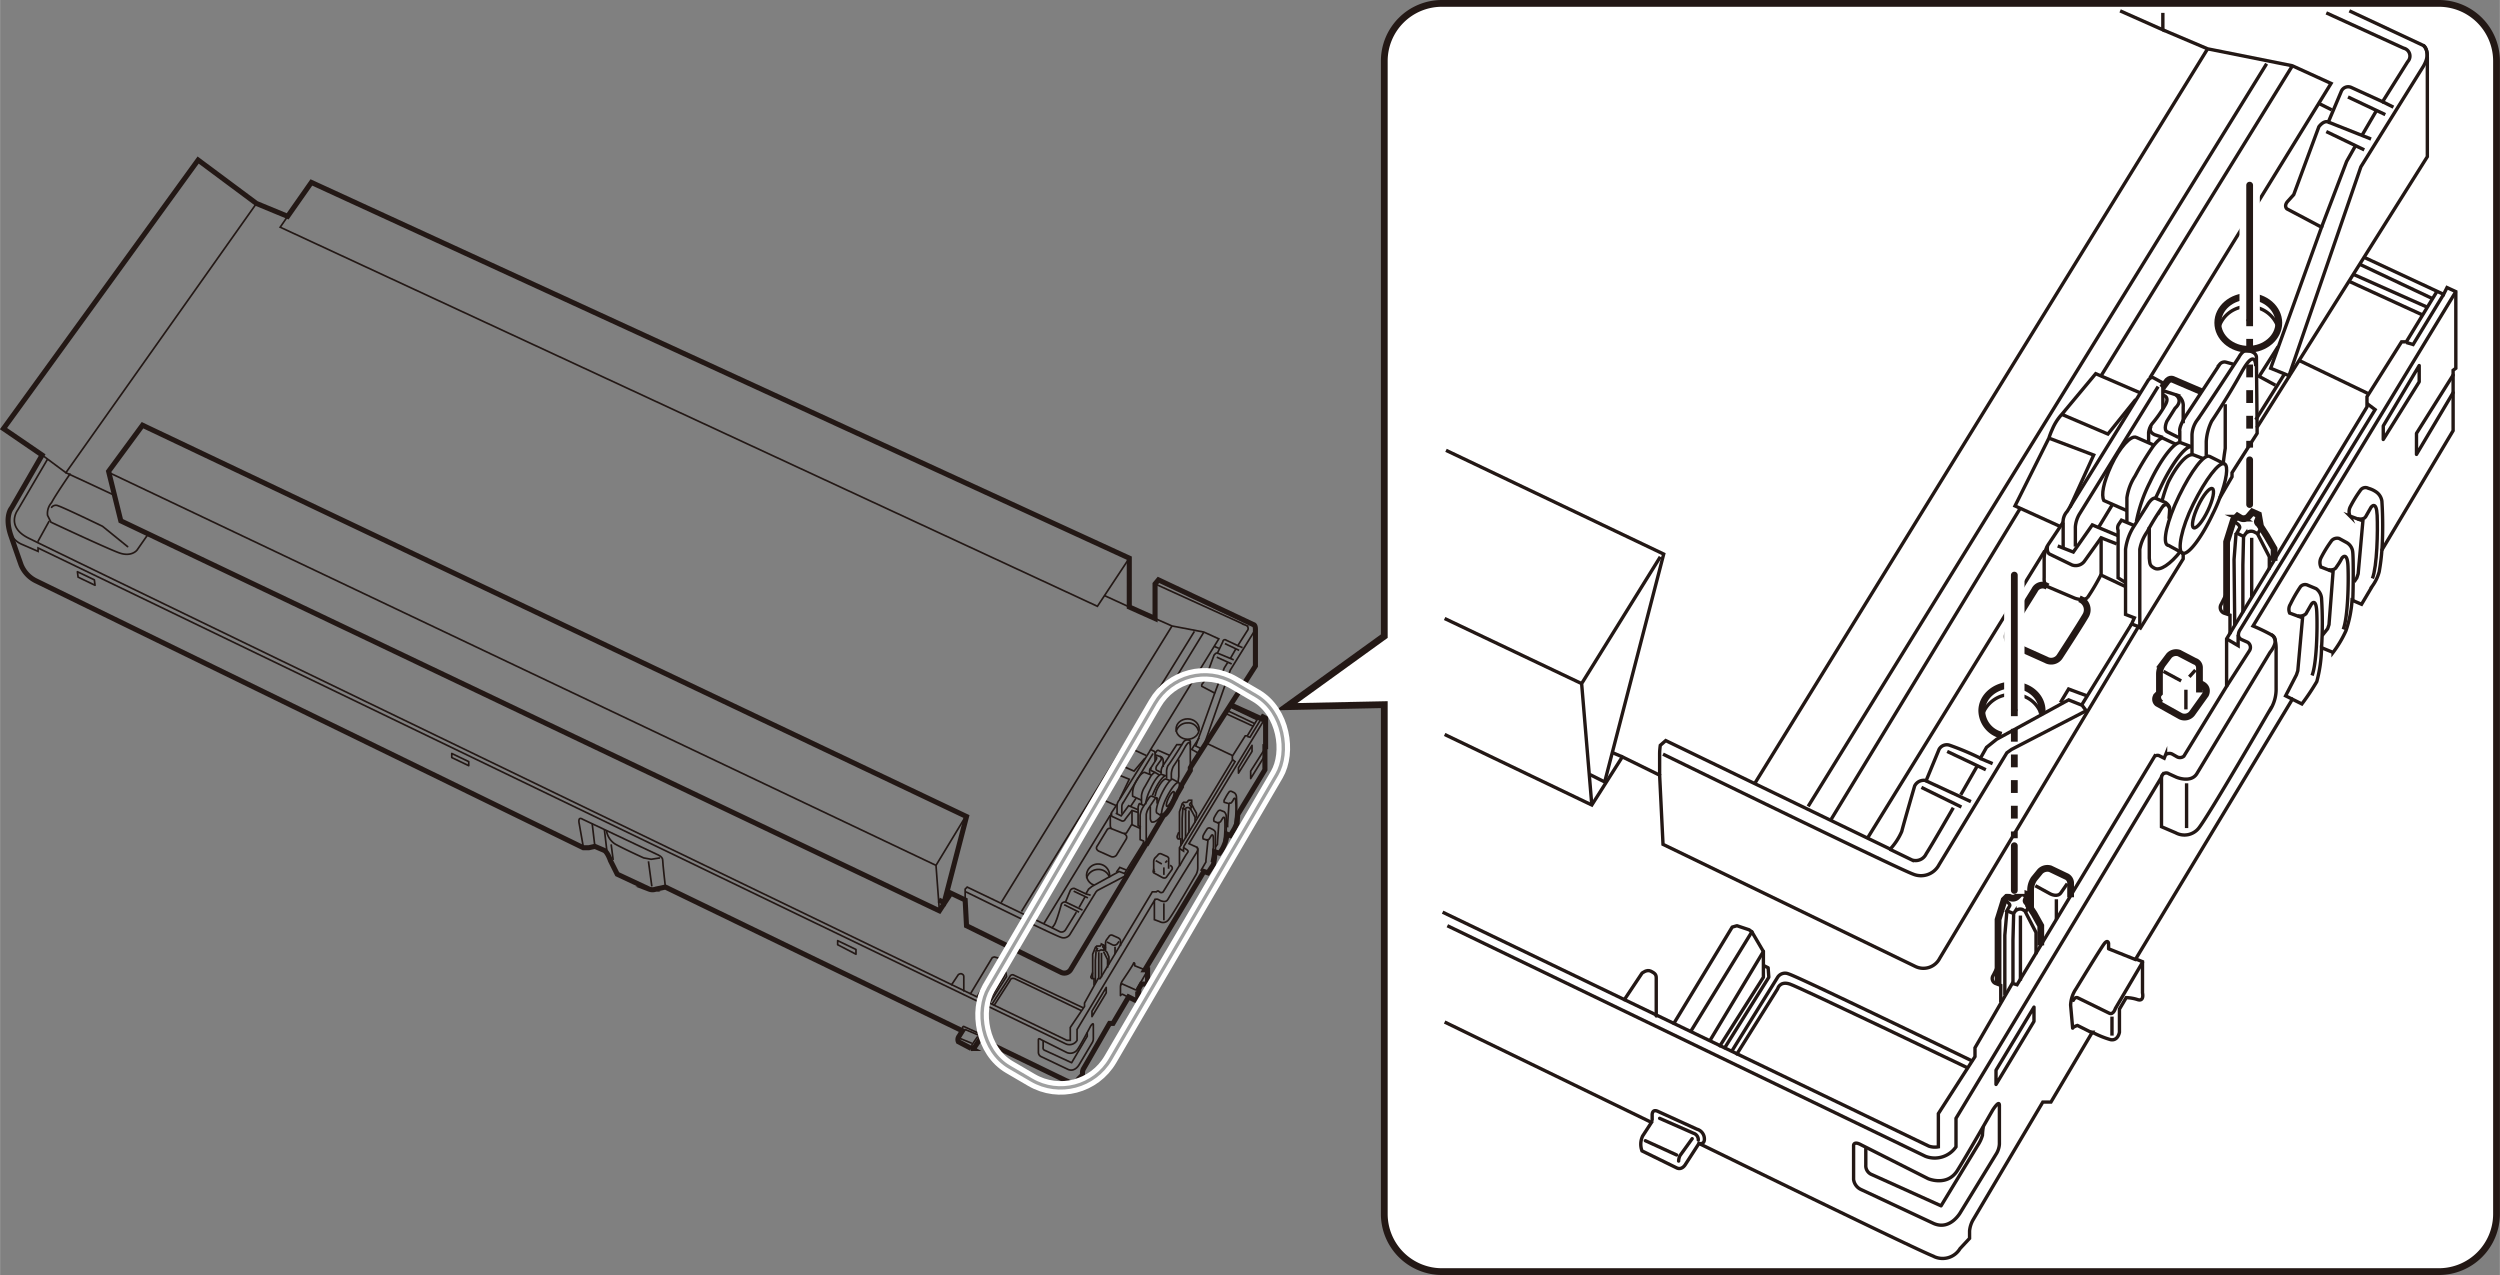 <svg id="レイヤー_1" data-name="レイヤー 1" xmlns="http://www.w3.org/2000/svg" width="130mm" height="66.3mm" viewBox="0 0 368.6 188"><rect x="0" y="0" width="368.6" height="188" fill="#808080" stroke="none"/><defs><style>.cls-1,.cls-10,.cls-11,.cls-12,.cls-13,.cls-2,.cls-3,.cls-5,.cls-6,.cls-7{fill:none;}.cls-1,.cls-10,.cls-11,.cls-2,.cls-3,.cls-4,.cls-5,.cls-6,.cls-7{stroke:#231815;}.cls-1,.cls-11,.cls-12,.cls-13,.cls-2,.cls-4,.cls-5,.cls-6,.cls-9{stroke-miterlimit:10;}.cls-1,.cls-3{stroke-width:0.25px;}.cls-2{stroke-width:0.75px;}.cls-10,.cls-3,.cls-7,.cls-8{stroke-linecap:round;stroke-linejoin:round;}.cls-4,.cls-8,.cls-9{fill:#fff;}.cls-13,.cls-5,.cls-7{stroke-width:0.5px;}.cls-12,.cls-8,.cls-9{stroke:#fff;}.cls-8,.cls-9{stroke-width:3px;}.cls-11{stroke-dasharray:1.89 1.89;}.cls-12{stroke-width:2px;}.cls-13{stroke:#9fa0a0;}</style></defs><path class="cls-1" d="M173.8,115.4c-.3-.2-1.1.8-1.8,2.2s-.9,2.6-.6,2.7h0"/><path class="cls-1" d="M168.9,118.6a6.7,6.7,0,0,1,.7-2.2c.6-1.4,1.4-2.4,1.7-2.2l.6.2c-.3-.1-1.1.9-1.7,2.2l-.3.7"/><path class="cls-1" d="M171.3,120.2c-.6.8-1.1,1.1-1.5,1a.8.8,0,0,1-.2-.6v-1.7"/><path class="cls-1" d="M173.8,112v2.5c0,.2-.1.5-.1.8"/><path class="cls-1" d="M170.3,117.4a5.4,5.4,0,0,1,.3-1c.5-1,1.1-1.7,1.4-1.5l.5.2"/><path class="cls-1" d="M168.2,122l-.4-.3v-2.6a1,1,0,0,1,.1-.4.3.3,0,0,1,.1-.2l.7.3"/><path class="cls-1" d="M169.8,114.3l-1-.4c-.3-.1-.9.5-1.4,1.5a3.6,3.6,0,0,0-.4,2l1.3.6"/><ellipse class="cls-1" cx="172.6" cy="117.8" rx="1.2" ry="0.3" transform="translate(-7.9 223.2) rotate(-64.6)"/><path class="cls-1" d="M169,111.4l-2.4-1.1-1.9,2.3-.6.9c0,.1-.1.3-.1.4l-1.9,3.8,2.5,1.1"/><path class="cls-1" d="M170.3,86.1l13.4,6.1a.5.5,0,0,1,.2.8l-1.4,2.2-1.7-.8a.3.3,0,0,0-.5.2l-.8,1.7c-.2-.1-.5.3-.5.3l-1.4,3.8-.3.4a.4.4,0,0,0-.1.4l1.9,1-2.8,7.8,1,.5,4.1-11.7,3.4-5.5c.5-.9,0-1.2,0-1.2"/><polyline class="cls-1" points="176.8 108.8 175.7 110.5 176.6 111"/><line class="cls-1" x1="175.5" y1="112.9" x2="177.1" y2="110.4"/><line class="cls-1" x1="182.2" y1="95.7" x2="181.4" y2="97.1"/><polyline class="cls-1" points="181 97.7 180.5 98.5 179.1 102.2"/><line class="cls-1" x1="179.5" y1="96.3" x2="181.9" y2="97.3"/><line class="cls-1" x1="180.6" y1="94.9" x2="182.7" y2="95.9"/><line class="cls-1" x1="182.5" y1="95.2" x2="183.2" y2="95.5"/><line class="cls-1" x1="179.4" y1="96.9" x2="181.6" y2="97.9"/><path class="cls-1" d="M168.9,124.4h-.3v-.4l-.5-.2v-3.6a3.2,3.2,0,0,1,.5-1.3l.7-1.1s.3-.5.5-.4l.6.2a.7.7,0,0,1,.2.4v.5"/><path class="cls-1" d="M175.5,113.3v-3.9c0-.3-.3-.3-.5-.3a.7.7,0,0,0-.5.3s-1.8,2.9-2.3,3.5a2.1,2.1,0,0,0-.2.8v1.1"/><path class="cls-1" d="M171.4,120.4l-.8-.5h0c-.3-.1,0-1.4.6-2.7s1.4-2.4,1.7-2.3l.9.5c.2.1.1.9-.3,1.9"/><path class="cls-1" d="M164.7,118.6l-.8,1.2a2.1,2.1,0,0,0-.2.8v1.1s0,.4.2.5l1.5.6s.5.2.7,0l.8-1.3"/><polyline class="cls-1" points="164.5 119.9 165.3 120.3 166.4 118.8 167.8 119.4"/><path class="cls-1" d="M163.9,119.9s-.1.4.1.5l1.3.6a.4.4,0,0,0,.6-.2l1-1.3.9.3"/><polyline class="cls-1" points="166.9 119.5 166.9 121.6 168.2 122.2"/><path class="cls-1" d="M170.7,117.9s-.1-.6-.5,0l-.8,1.2a2.5,2.5,0,0,0-.4,1v4.4"/><path class="cls-1" d="M175.5,109.9s0-1.1-.8.3A32.1,32.1,0,0,1,173,113a3,3,0,0,0-.3,1.1v.8"/><path class="cls-1" d="M171,114.3l-.7-.4c-.2,0-.6.5-.6.5l-.9,1.6a3.2,3.2,0,0,0-.5,1.3v1.3"/><path class="cls-1" d="M170.3,111.3l.9.3s.3.1.3.6v.9"/><line class="cls-1" x1="167.5" y1="117.7" x2="166.7" y2="118.9"/><path class="cls-1" d="M164.7,120v-1.3a1.3,1.3,0,0,1,.3-.7l4.5-7.2s.1-.3.3-.2l.4.2s.1,0,.1.3v1.2"/><path class="cls-1" d="M170,111.1l-4.3,7.1a1.1,1.1,0,0,0-.3.7V120"/><path class="cls-1" d="M170.4,111.6s.3,0,0,.5l-.7,1.1a.7.7,0,0,0-.2.4v.6"/><path class="cls-1" d="M171,111.5s.5.3,0,.8l-.5.7s-.2.5.1.6l.6.3"/><path class="cls-1" d="M171.2,114.1v-.5a1.9,1.9,0,0,1,.4-.9l1.9-2.9h.8"/><path class="cls-1" d="M169.7,113.2s-.2.4.2.5l.4.2"/><path class="cls-1" d="M142.3,132.7v-1.6l.3-.3,12.5,6a2.4,2.4,0,0,0,.6-1c.2-.4.8-2.5.8-2.5a.6.6,0,0,1,.6-.3l.7-1.7a.6.6,0,0,1,.6-.3l1.7.8.4-.7.5-.4,4-2.2.8.3.2.3-4.2,2.2-.2.2-3.8,6.2a1.1,1.1,0,0,1-1.4.5c-1-.3-14-6.7-14-6.7"/><line class="cls-1" x1="157.1" y1="133" x2="159.6" y2="134.2"/><line class="cls-1" x1="160.1" y1="131.8" x2="160.8" y2="132"/><line class="cls-1" x1="158.3" y1="131.4" x2="160.4" y2="132.4"/><line class="cls-1" x1="156.9" y1="133.4" x2="159.1" y2="134.5"/><path class="cls-1" d="M155.1,136.8l1.2.6a.7.7,0,0,0,.8-.3l1.6-2.6"/><line class="cls-1" x1="159.1" y1="133.8" x2="160" y2="132.2"/><path class="cls-1" d="M165.7,122.9s.7.3.3.9l-1.4,2.3a.7.7,0,0,1-.8.2l-1.8-.8s-.6-.3-.2-.8l1.4-2.3a.5.5,0,0,1,.7-.2"/><path class="cls-1" d="M172.5,111.4l-1.6-.7s-.2-.2-.4.1l-.2.3"/><ellipse class="cls-1" cx="175.1" cy="107.5" rx="1.7" ry="1.5"/><path class="cls-1" d="M173.4,107.9a1.7,1.7,0,0,1,1.7-1.3,1.5,1.5,0,0,1,1.6,1.2"/><path class="cls-1" d="M161.3,130.5a1.6,1.6,0,0,1-1.1-1.4,1.7,1.7,0,0,1,3.4,0v.2"/><path class="cls-1" d="M160.2,129.5a1.8,1.8,0,0,1,1.7-1.3,1.7,1.7,0,0,1,1.7,1.2"/><line class="cls-1" x1="168.6" y1="124.3" x2="165.8" y2="128.8"/><polyline class="cls-1" points="164.6 128.6 165.1 127.9 166.1 128.3"/><line class="cls-1" x1="162.8" y1="87.8" x2="166.5" y2="89.5"/><polyline class="cls-1" points="170.3 91.2 172.8 92.3 177.5 93.2 179.7 94.2 169.6 110.6"/><line class="cls-1" x1="163.7" y1="120.2" x2="153.9" y2="136.2"/><line class="cls-1" x1="179" y1="95.3" x2="179.7" y2="95.6"/><polyline class="cls-1" points="165.1 117.8 166.5 114.9 164 113.9"/><polyline class="cls-1" points="168.8 111.8 167.2 113.7 164.7 112.6"/><line class="cls-1" x1="177.5" y1="93.2" x2="166.9" y2="110.5"/><line class="cls-1" x1="162.4" y1="117.8" x2="151.9" y2="135.1"/><line class="cls-1" x1="172.8" y1="92.3" x2="147.6" y2="133.1"/><polyline class="cls-1" points="138.5 134.3 138 127.6 142.3 120.5"/><path class="cls-2" d="M138.4,132.7l.8.4,3.3-12.7L21,62.7l-5,6.8,1.8,7.3,120.7,57.5,1.7-2.6,2.1,1,.2,3.8,14,6.9a1.1,1.1,0,0,0,1.4-.5L169,124.4h.1l2.3-3.9v-.2c.4,0,1.1-1,1.7-2.3a5.9,5.9,0,0,0,.4-.8l.7-1.2v-.2l1.3-2.2v-.4l9.6-15V92.8c0-.7-.3-.7-.3-.7l-14-6.6-.5.6v5.1l-3.8-1.7V82.3L45.9,26.9l-3.5,5L37.8,30l-8.6-6.4L.5,63.2l5.7,3.9L1.7,74.9S.6,76.1,1.6,79s1.5,4.3,1.5,4.3a4.5,4.5,0,0,0,2.3,2.4L86,125h.8l.9-.2,1.4.6c.5.3.9,1.5.9,1.5l1,2,4.7,2.2a1.4,1.4,0,0,0,1,0l1.4-.3L141.9,152l-.5.8a.8.8,0,0,0-.1.8l1.9,1a.5.5,0,0,0,.5-.2l.8-1.2,13,6.3a1.1,1.1,0,0,0,1.5-.4l.6-.6v-.4a1.3,1.3,0,0,1,.2-.6l3.8-6.6h.5l2.3-3.9,1,.5c.4.1.5-.4.5-.4v-1.3l.4-.7h.6c.4.1.3-.3.3-.3v-1.8h-.4l8.7-14.5.6.2.8-1.2a8,8,0,0,0,.2-1.9l.7.2a4.4,4.4,0,0,0,.7-1.2,5,5,0,0,0,.4-1.6l.5.2.6-1,.4-.8c0-.3.1-1.3.1-1.3l4-6.6v-3.4h.1v-4.2l-.4-.2-.2.3-4.4-2"/><line class="cls-1" x1="138" y1="127.6" x2="16.1" y2="69.7"/><line class="cls-1" x1="140.2" y1="131.7" x2="139.7" y2="131.5"/><line class="cls-1" x1="176.1" y1="93.1" x2="150.6" y2="134.4"/><line class="cls-1" x1="177.9" y1="109.6" x2="181.7" y2="111.4"/><line class="cls-1" x1="180.7" y1="105.2" x2="184.8" y2="107.1"/><line class="cls-1" x1="181" y1="104.8" x2="185" y2="106.7"/><line class="cls-1" x1="181.3" y1="104.2" x2="185.3" y2="106.1"/><polyline class="cls-1" points="183.9 108.6 184.3 108.7 186 105.9"/><path class="cls-1" d="M181.7,112l.4.3-7.5,12.4s-.2.3.1.4l.3.2s.3.2.1.4-1.2,2-1.2,2"/><polyline class="cls-1" points="174.5 124.9 174.5 125.5 173.9 125.1"/><path class="cls-1" d="M170.2,132.8s.1-.3.5-.2l.4.2s.8.4,1.1-.2,4.1-6.7,4.1-6.7.6-.8.1-1"/><line class="cls-1" x1="171.6" y1="133.2" x2="171.6" y2="135.7"/><path class="cls-1" d="M181,122v-.5l.2-3-.7-.2a.5.5,0,0,1,.1-.5,6.4,6.4,0,0,1,.6-1s.1-.2.4-.1l.4.2a.8.8,0,0,1,.3.6,23.6,23.6,0,0,1,0,2.7"/><path class="cls-1" d="M181.2,118.4s.3.1.4-.1a1.5,1.5,0,0,0,.3-.5s.3-.4.3.5a13.5,13.5,0,0,1-.2,3.5"/><path class="cls-1" d="M179.2,124.9l.3-.4v-.2l.2-2.9-.7-.3a.7.7,0,0,1,0-.5,6.4,6.4,0,0,1,.6-1s.2-.2.4-.1l.5.2a1,1,0,0,1,.3.6V123"/><path class="cls-1" d="M179.5,121.3s.4,0,.5-.2l.3-.5s.3-.4.3.5a19.4,19.4,0,0,1-.2,3.5"/><path class="cls-1" d="M179.2,125.6v-2.8c0-.3-.4-.5-.4-.5l-.4-.2c-.2-.1-.4.1-.4.1a6.4,6.4,0,0,0-.6,1,.7.7,0,0,0,0,.5l.7.2-.3,3v.2l-.7,1.2.4.2"/><path class="cls-1" d="M177.8,123.8a.5.5,0,0,0,.5-.1l.3-.5s.3-.4.3.5a12.3,12.3,0,0,1-.3,3.4"/><polyline class="cls-3" points="186.5 110.4 184.4 113.7 184.4 114.8 186.5 111.4"/><polygon class="cls-3" points="184.6 110.8 182.6 114 182.6 113.2 184.6 109.9 184.6 110.8"/><path class="cls-3" d="M161.2,151.1v2.1a1.2,1.2,0,0,1-.2.6l-1.9,3.2s-.6,1.1-1.6.7l-4-1.9a.7.7,0,0,1-.4-.6v-1.9s0-.3.4,0l3.8,1.9a1.3,1.3,0,0,0,1.6-.5c.6-.9,1.9-3.4,1.9-3.4S161.2,150.7,161.2,151.1Z"/><path class="cls-3" d="M153.8,153.5v.9a.4.4,0,0,0,.3.5l3.9,1.8,2-3.4.3-.5v-.5"/><path class="cls-3" d="M146.6,148.2l2.3-3.6s.1-.5.7-.3l9.8,4.7"/><path class="cls-3" d="M146.3,148l2.6-4a.4.4,0,0,1,.6-.2l10.2,4.8"/><path class="cls-3" d="M140.3,145.2l1-1.5s.3-.2.5-.1.3.2.3.4v2.1"/><polyline class="cls-3" points="143.1 146.5 146.3 141.2 146.6 141.1 147.3 141.3 147.4 141.4 148.1 142.5 148.1 143.9 145.7 147.8"/><polyline class="cls-3" points="148.1 143.3 148.3 143.4 148.4 144 145.9 147.9"/><line class="cls-3" x1="147.4" y1="141.4" x2="144.1" y2="146.9"/><line class="cls-3" x1="148.1" y1="142.5" x2="145.1" y2="147.4"/><path class="cls-3" d="M141.9,151.9v-.2s0-.5.3-.3l2.2,1a.6.6,0,0,1,.4.6.2.2,0,0,1-.3.2"/><path class="cls-3" d="M142.3,151.8l1.9.8a.4.4,0,0,1,.2.4"/><path class="cls-3" d="M144.1,152.9l-.7,1a.4.4,0,0,0-.1.3"/><line class="cls-3" x1="141.5" y1="153.1" x2="143.2" y2="153.8"/><polygon class="cls-3" points="163.1 145.6 163.1 146.4 161 149.9 161 149.1 163.1 145.6"/><path class="cls-3" d="M168.8,143l-1.5-.6v-.3s-.1-.3-.2,0-1.6,2.5-1.6,2.5a1.7,1.7,0,0,0-.3.9v1.3c0-.1.3-.2.3-.2l.8.4"/><path class="cls-3" d="M169.2,143.1l-1.5,2.6s-.1.4-.4.2l-1.8-.8c-.1-.1-.2.1-.2.1"/><line class="cls-1" x1="167.5" y1="146.2" x2="167.5" y2="147.2"/><path class="cls-1" d="M165.2,139.5v-.8s0-.2-.3-.4l-.9-.4a.4.4,0,0,0-.5.2l-.3.4a.9.9,0,0,0-.2.6v1"/><path class="cls-1" d="M172.3,128.1v-1.4s.1-.2-.2-.4l-.9-.4a.4.4,0,0,0-.5.2l-.4.4a.9.9,0,0,0-.2.6v1.2a.3.3,0,0,0,0,.4l1.3.7s.4.2.6-.1l.8-1.1s.2-.4-.3-.6"/><line class="cls-1" x1="164.4" y1="140.7" x2="164.4" y2="139.6"/><path class="cls-1" d="M163.2,138.9l.8.4a.6.6,0,0,0,.7-.1l.3-.4"/><path class="cls-1" d="M173.9,123.7v-4l.4-1.2.2-.2h.2a.4.4,0,0,0,.4-.1c.1-.2.2-.2.2-.2h.4v.6l.3.6.4.7v.7"/><path class="cls-1" d="M174.3,118.6h.1s.3.2.2.3l-.2.3.4.2v-.2a.5.5,0,0,1,.5-.1l.2.2.2-.4h-.1a.4.4,0,0,1-.2-.3l.2-.3"/><polyline class="cls-1" points="174.4 119.2 174.3 120.7 174.3 124.4"/><polyline class="cls-1" points="174.8 119.4 174.8 121 174.8 123.6"/><polyline class="cls-1" points="175.5 119.2 176.2 120.5 176.2 121.3"/><line class="cls-1" x1="175.3" y1="119.5" x2="175.3" y2="122.8"/><path class="cls-1" d="M173.8,122.7l-.2.5a.4.4,0,0,0,.1.5h.4v1"/><path class="cls-1" d="M161.1,144.3v-3.6l.4-1,.2-.2h.5c.2-.2.2-.3.2-.3l.4.2v.6l.4.4.3.7v1.1"/><path class="cls-1" d="M161.5,139.7h.1l.2.2-.2.3h.5s.2-.2.4-.1h.2l.2-.3h-.1s-.2-.1-.2-.2a.4.4,0,0,1,.2-.3"/><polyline class="cls-1" points="161.6 140.3 161.5 141.6 161.5 144.9"/><polyline class="cls-1" points="162 140.4 162 141.9 162 144.3"/><polyline class="cls-1" points="162.7 140.3 163.3 141.5 163.3 142.7"/><line class="cls-1" x1="162.4" y1="140.5" x2="162.4" y2="144.1"/><path class="cls-1" d="M161.1,143.4l-.2.5s-.2.2.1.4h.3v1"/><path class="cls-1" d="M170.1,128.1v.2a.4.4,0,0,0,.2.3"/><line class="cls-1" x1="170.4" y1="126.9" x2="171.3" y2="127.4"/><line class="cls-1" x1="172.1" y1="126.9" x2="171.8" y2="127.2"/><line class="cls-1" x1="171.6" y1="127.9" x2="171.6" y2="129"/><path class="cls-1" d="M7,67.7,2.6,75.2S.8,77.6,4.1,79.3s153.2,74.1,153.2,74.1h.5v-1.9l2.1-3.1v-.5l2-3.6h.3l7.7-12.8h.6s.2-.2.3-.1l.3.2a.4.4,0,0,0,.4-.1l2.4-3.9v-2.6l7.8-12.9v-.6l1.9-3h.3l1.7-2.8"/><path class="cls-1" d="M1.2,77.1a3.3,3.3,0,0,0,2.1,3.2l2.3,1v-.5l151.5,73.1a1.3,1.3,0,0,0,1.7-.5v-1.6l11.4-19v2.8l.8.3a1,1,0,0,0,1.3-.3c.6-.7,3.9-6.4,3.9-6.4a2.2,2.2,0,0,0,.4-1.3v-2.2s.1-.7-.2-.8l-1.1-.5,11.3-18.6"/><path class="cls-1" d="M86,124.9l-.6-3.4s-.3-1.2.5-.7l11,5.2s.8.3.8.8.4,4,.4,4"/><path class="cls-1" d="M89.4,122.4a2.9,2.9,0,0,0,1.2,2c1,.6,4.3,2.1,4.3,2.1l1.1.2,1.3-.2"/><line class="cls-1" x1="95.6" y1="127" x2="96.1" y2="130.7"/><line class="cls-1" x1="90.1" y1="124.5" x2="90.4" y2="126.8"/><line class="cls-1" x1="87.3" y1="121.4" x2="87.7" y2="124.8"/><line class="cls-1" x1="89.1" y1="122.3" x2="89.5" y2="125.7"/><polygon class="cls-3" points="123.5 138.7 123.5 139.3 126.2 140.7 126.2 140 123.5 138.7"/><polygon class="cls-3" points="66.6 111.1 66.6 111.7 69.1 112.9 69.1 112.3 66.6 111.1"/><polygon class="cls-3" points="13.9 85.5 14 86.3 11.5 85.1 11.4 84.3 13.9 85.5"/><line class="cls-3" x1="7.2" y1="76.9" x2="5.6" y2="79.8"/><path class="cls-3" d="M21.8,78.8l-1.6,2.3s-.8,1.1-2.7.4S7.5,77,7.5,77L7,76a2.4,2.4,0,0,1,.6-1.9c.5-1,2.7-4.2,2.7-4.2"/><path class="cls-3" d="M7.6,74.8a.8.8,0,0,1,1-.2c.7.2,6.5,3,6.5,3l3.7,3"/><polyline class="cls-3" points="6.2 67.1 9.7 69.7 16.8 73"/><line class="cls-3" x1="37.8" y1="30" x2="9.7" y2="69.7"/><polyline class="cls-1" points="42.4 31.9 41.3 33.5 161.8 89.4 166.5 82.3"/><path class="cls-4" d="M204.1,93.8l-14.4,10.4,14.4-.3V179a8.5,8.5,0,0,0,8.5,8.5h147a8.5,8.5,0,0,0,8.5-8.5V9A8.5,8.5,0,0,0,359.6.5h-147A8.5,8.5,0,0,0,204.1,9Z"/><path class="cls-5" d="M328,68.4c-.8-.4-2.8,2.3-4.6,5.9s-2.4,6.9-1.6,7.3h.1"/><path class="cls-5" d="M315,76.9a22.2,22.2,0,0,1,2-5.8c1.7-3.6,3.8-6.2,4.6-5.8l1.6.6c-.8-.4-2.9,2.3-4.6,5.9l-.8,1.7"/><path class="cls-5" d="M321.5,81.3c-1.5,1.9-3,2.9-3.8,2.5s-.7-.7-.8-1.5V77.7"/><path class="cls-5" d="M328.1,59.6v6.5c-.1.6-.2,1.4-.3,2.2"/><path class="cls-5" d="M318.8,73.8a21.3,21.3,0,0,1,.9-2.7c1.3-2.6,2.9-4.4,3.8-4l1.3.5"/><path class="cls-5" d="M313.4,85.9l-1.1-.7v-7a1,1,0,0,1,.1-.9l.4-.6,1.9.8"/><path class="cls-5" d="M317.5,65.6,315,64.5c-.8-.4-2.5,1.5-3.7,4.1s-1.5,4.4-1.1,5.2l3.4,1.5"/><ellipse class="cls-5" cx="324.9" cy="74.9" rx="3.2" ry="0.8" transform="translate(117.8 336.3) rotate(-64.6)"/><path class="cls-5" d="M315.5,57.9,309,55.1l-5,6a7.6,7.6,0,0,0-1.4,2.2,11.2,11.2,0,0,0-.5,1.3l-5,10,6.6,3"/><path class="cls-5" d="M343,1.9l11.4,5.2a1.2,1.2,0,0,1,.6,2L351.3,15l-4.6-2.1a1.1,1.1,0,0,0-1.5.6L343.3,18c-.7-.3-1.4.7-1.4.7l-3.7,10-.9,1c-.6.7-.1,1.1-.1,1.1l5.1,2.7-7.5,20.8,2.7,1.1,10.6-30.8,9.2-14.8c1.3-2.2,0-3.1,0-3.1"/><polyline class="cls-5" points="335.9 51.1 333.1 55.5 335.5 56.8"/><line class="cls-5" x1="332.6" y1="61.9" x2="336.8" y2="55.2"/><line class="cls-5" x1="350.4" y1="16.3" x2="348.3" y2="19.9"/><polyline class="cls-5" points="347.3 21.5 346 23.8 342.3 33.5"/><line class="cls-5" x1="343.3" y1="18" x2="349.6" y2="20.5"/><line class="cls-5" x1="346.2" y1="14.3" x2="351.7" y2="16.9"/><line class="cls-5" x1="351.3" y1="15" x2="352.9" y2="15.8"/><line class="cls-5" x1="343" y1="19.4" x2="348.6" y2="22.1"/><path class="cls-5" d="M315.3,92.4l-1-.4.4-.9-1.3-.5V81a8.2,8.2,0,0,1,1.3-3.5l1.9-3s.7-1.3,1.3-1l1.4.6s.6.4.6.9-.1,1.5-.1,1.5"/><path class="cls-5" d="M332.8,63s-.1-9.6-.1-10.3-.9-1-1.5-1-1.1,1-1.1,1-4.9,7.5-6.1,9.2a4,4,0,0,0-.8,2.2V67"/><path class="cls-5" d="M321.9,81.6l-2.2-1.2h-.1c-.8-.4-.1-3.6,1.7-7.3s3.7-6.2,4.5-5.8l2.2,1.1c.6.3.3,2.4-.7,5"/><path class="cls-5" d="M304.2,77,302,80.3a4,4,0,0,0-.6,2v2.9s-.1,1,.5,1.3l4,1.7s1.3.5,1.9-.1a31,31,0,0,0,2-3.4"/><polyline class="cls-5" points="303.4 80.5 305.7 81.4 308.5 77.4 312.3 79"/><path class="cls-5" d="M301.9,80.5s-.2.9.3,1.2l3.3,1.6a1.6,1.6,0,0,0,1.8-.5l2.5-3.5,2.3.9"/><polyline class="cls-5" points="309.8 79.3 309.8 84.8 313.4 86.5"/><path class="cls-5" d="M319.9,75s-.4-1.4-1.3.1a34.1,34.1,0,0,0-2,3.3,6.5,6.5,0,0,0-1.1,2.6V92.5"/><path class="cls-5" d="M332.6,54s0-2.9-2.1.9-4.4,7.2-4.4,7.2a8,8,0,0,0-.8,3v2.1"/><path class="cls-5" d="M320.8,65.5l-1.9-.9c-.5-.1-1.5,1.3-1.5,1.3a43.9,43.9,0,0,0-2.6,4.3,7.9,7.9,0,0,0-1.2,3.2v3.5"/><path class="cls-5" d="M318.9,57.6l2.2.7a1.8,1.8,0,0,1,.8,1.7v2.4"/><line class="cls-5" x1="311.4" y1="74.5" x2="309.4" y2="77.8"/><path class="cls-5" d="M304.2,80.7V77.2a2.3,2.3,0,0,1,.6-1.8l11.8-19.1s.4-.8.9-.6l1.1.6s.3,0,.3.9v3.1"/><path class="cls-5" d="M318.2,57,306.6,75.8a4.4,4.4,0,0,0-.6,1.9v2.9"/><path class="cls-5" d="M319,58.3s1,.2.2,1.5a18.4,18.4,0,0,1-1.9,2.7,2.8,2.8,0,0,0-.5,1.3v1.6"/><path class="cls-5" d="M320.8,58.2s1.2.8-.1,2l-1.2,1.9s-.6,1.3.1,1.6l1.6.8"/><path class="cls-5" d="M321.4,65.1V63.6s-.2-.6.9-2.3l5-7.6a.9.9,0,0,1,.9-.3l1.1.3"/><path class="cls-5" d="M317.2,62.8s-.6.8.5,1.3l1.2.4"/><path class="cls-5" d="M244.7,114.3v-3a8.8,8.8,0,0,1,.1-1.4l.8-.7,33.1,16a9.2,9.2,0,0,0,1.7-2.6c.3-1.2,1.9-6.7,1.9-6.7a1.5,1.5,0,0,1,1.7-.8l1.9-4.6a1.3,1.3,0,0,1,1.6-.6,40.3,40.3,0,0,1,4.5,1.9l.9-1.6,1.5-1.2,10.6-5.8,2,.8.6.8-11,5.7-.7.5-10,16.5a3,3,0,0,1-3.8,1.4c-2.5-.9-36.9-17.7-36.9-17.7"/><line class="cls-5" x1="283.9" y1="115.1" x2="290.6" y2="118.2"/><line class="cls-5" x1="291.9" y1="111.8" x2="293.8" y2="112.6"/><line class="cls-5" x1="287.1" y1="110.8" x2="292.8" y2="113.5"/><line class="cls-5" x1="283.3" y1="116.1" x2="289.2" y2="119"/><path class="cls-5" d="M278.6,125.2l3.3,1.6a1.7,1.7,0,0,0,2.1-.9c.9-1.4,4-6.8,4-6.8"/><line class="cls-5" x1="289.1" y1="117.2" x2="291.5" y2="113"/><path class="cls-6" d="M306.6,88.3a1.7,1.7,0,0,1,.9,2.5c-1,1.7-3.8,6-3.8,6a1.5,1.5,0,0,1-2,.5l-4.9-2.2a1.3,1.3,0,0,1-.6-2L300,87a1.3,1.3,0,0,1,1.9-.5"/><path class="cls-6" d="M324.7,57.8,320.5,56s-.6-.4-1.1.4l-.6.8"/><ellipse class="cls-6" cx="331.5" cy="47.6" rx="4.5" ry="3.9"/><path class="cls-5" d="M327.1,48.5a4.4,4.4,0,0,1,4.4-3.3,4.5,4.5,0,0,1,4.4,3.1"/><path class="cls-6" d="M295.1,108.4a3.8,3.8,0,0,1-2.9-3.6c0-2.1,2-3.8,4.5-3.8s4.4,1.7,4.4,3.8v.4"/><path class="cls-5" d="M292.2,105.7a4.5,4.5,0,0,1,4.5-3.3,4.3,4.3,0,0,1,4.3,3"/><line class="cls-5" x1="314.3" y1="92" x2="306.9" y2="104"/><polyline class="cls-5" points="303.8 103.6 305 101.6 307.7 102.6"/><polyline class="cls-5" points="318.9 4.4 325.5 7.2 338 9.7 343.7 12.3 317 55.7"/><line class="cls-5" x1="301.5" y1="81.2" x2="275.4" y2="123.5"/><line class="cls-5" x1="342" y1="15.3" x2="343.8" y2="16.2"/><polyline class="cls-5" points="305.2 74.8 308.7 67.1 302.1 64.6"/><polyline class="cls-5" points="314.9 58.9 310.8 64 304 61.1"/><line class="cls-5" x1="338" y1="9.7" x2="309.8" y2="55.4"/><line class="cls-5" x1="297.9" y1="74.9" x2="270" y2="120.8"/><line class="cls-5" x1="325.5" y1="7.2" x2="258.8" y2="115.4"/><polyline class="cls-5" points="234.7 118.7 233.2 100.8 244.8 82.1"/><path class="cls-5" d="M213,150.7l30.5,14.8-1.3,2a2.8,2.8,0,0,0-.1,2.2l5.1,2.5c.8.4,1.3-.5,1.3-.5l2-3.1s31.7,15.5,34.5,16.6a3,3,0,0,0,4-1.1l1.4-1.5v-1.1a4.1,4.1,0,0,1,.5-1.6l10.3-17.4h1.2l6.1-10.3a13.8,13.8,0,0,0,2.7,1.1c1.1.2,1.3-1.1,1.3-1.1v-3.4l1-1.7a6,6,0,0,1,1.7.3c1,.3.7-1,.7-1v-4.6l-1-.4L338,103.1l1.4.7a34.9,34.9,0,0,0,2.2-3.3,20.3,20.3,0,0,0,.7-5l1.7.7a16.6,16.6,0,0,0,1.9-3.2,17.5,17.5,0,0,0,.9-4.5l1.4.6,1.6-2.7a6.3,6.3,0,0,0,1-2.1,30.2,30.2,0,0,0,.4-3.2l10.5-17.6V54.6l.4-.3V43l-1.3-.6-.5,1L348.7,38"/><polyline class="cls-5" points="318.9 1.9 318.9 4.4 312.6 1.6"/><path class="cls-5" d="M213,108.3l21.7,10.4,4.5-7.1,5.5,2.7.5,10.2,37.2,18a2.7,2.7,0,0,0,3.6-1.2l29.3-48.9.3.2,6.3-10.2v-.8c.9.1,2.8-2.5,4.4-5.9a22.9,22.9,0,0,0,1-2.3l1.8-3.1v-.6l3.7-5.8V63l25.1-39.9V8.6c0-1.7-.6-1.9-.6-1.9L346.4,1.6"/><polyline class="cls-5" points="234.4 114.2 236.6 115.3 245.3 81.7 213.2 66.4"/><line class="cls-5" x1="233.2" y1="100.8" x2="213" y2="91.2"/><line class="cls-5" x1="239.2" y1="111.6" x2="237.8" y2="111"/><line class="cls-5" x1="334.2" y1="9.4" x2="266.6" y2="118.9"/><line class="cls-5" x1="339.1" y1="53.2" x2="349.1" y2="58"/><line class="cls-5" x1="346.4" y1="41.5" x2="357.1" y2="46.4"/><line class="cls-5" x1="347.1" y1="40.5" x2="357.9" y2="45.3"/><line class="cls-5" x1="348" y1="39" x2="358.6" y2="44"/><polyline class="cls-5" points="354.8 50.5 355.8 50.8 360.3 43.4"/><path class="cls-5" d="M349,59.5l1.2.9L330.2,93s-.5.9.3,1.3l.9.4a.9.9,0,0,1,.3,1.2l-3.4,5.3"/><polyline class="cls-5" points="330 93.6 330 95.2 328.3 94.2"/><path class="cls-5" d="M318.7,114.6a.7.7,0,0,1,1.1-.5l1.1.5s2.1.9,3-.5l10.8-17.9s1.6-1.9.2-2.6"/><line class="cls-5" x1="322.4" y1="115.5" x2="322.4" y2="122.1"/><path class="cls-5" d="M347.1,85.8l.4-.6.2-.6.7-7.8-1.9-.7a1.6,1.6,0,0,1,0-1.3,18.2,18.2,0,0,1,1.6-2.6.9.9,0,0,1,1.1-.2,3.7,3.7,0,0,1,1.1.5,2,2,0,0,1,.9,1.4,58,58,0,0,1,0,7.3"/><path class="cls-5" d="M347.6,76.5s.9.2,1.2-.3l.8-1.4s.8-1.1.9,1.2,0,7.5-.7,9.3"/><path class="cls-5" d="M342.4,93.7l.8-1,.2-.6.6-7.8-1.8-.7a1.6,1.6,0,0,1,0-1.3,18.2,18.2,0,0,1,1.6-2.6,1.1,1.1,0,0,1,1.1-.3l1.1.6a1.8,1.8,0,0,1,.9,1.4c.1.8.1,4.9,0,7.3"/><path class="cls-5" d="M343.3,84s.9.2,1.2-.4a8.9,8.9,0,0,0,.8-1.3s.8-1.1.9,1.2,0,7.5-.7,9.3"/><path class="cls-5" d="M342.3,95.5a58,58,0,0,0,0-7.3,2,2,0,0,0-.8-1.4l-1.2-.5a.9.9,0,0,0-1.1.2,20.5,20.5,0,0,0-1.5,2.6,1.4,1.4,0,0,0-.1,1.3l1.9.7-.7,7.8-.2.6-1.6,3.1,1,.5"/><path class="cls-5" d="M338.8,90.8a1.3,1.3,0,0,0,1.2-.3l.8-1.4s.7-1.1.8,1.2,0,7.5-.7,9.3"/><polyline class="cls-7" points="361.7 55.3 356.3 63.9 356.3 67 361.7 57.9"/><polygon class="cls-7" points="356.7 56.3 351.4 64.8 351.4 62.8 356.7 53.9 356.7 56.3"/><path class="cls-7" d="M294.8,163v5.7a3.1,3.1,0,0,1-.5,1.5l-5.2,8.5s-1.5,2.8-4,1.7l-10.7-5a1.9,1.9,0,0,1-1.1-1.5v-5s0-.7,1.1-.1l9.9,5s2.8,1.2,4.3-1.2,5.2-8.9,5.2-8.9S294.8,162.1,294.8,163Z"/><path class="cls-7" d="M275.1,169.4v2.4a1.4,1.4,0,0,0,.9,1.4l10.2,4.6,5.4-8.9a5.3,5.3,0,0,0,.7-1.5,10.4,10.4,0,0,1,.1-1.1"/><path class="cls-7" d="M256.1,155.4l6-9.6s.3-1.2,1.8-.7S290,157.4,290,157.4"/><path class="cls-7" d="M255.4,154.9l6.7-10.8a1.3,1.3,0,0,1,1.6-.5c1.2.3,27,12.8,27,12.8"/><path class="cls-7" d="M239.5,147.4l2.6-3.9s.7-.6,1.3-.3.8.5.8,1v5.6"/><polyline class="cls-7" points="246.8 150.9 255.4 136.7 256.1 136.5 257.9 137.1 258.3 137.4 260 140.3 260 144.1 253.6 154.2"/><polyline class="cls-7" points="260.1 142.4 260.7 142.7 260.8 144.1 254.3 154.5"/><line class="cls-7" x1="258.3" y1="137.4" x2="249.4" y2="151.9"/><line class="cls-7" x1="260" y1="140.3" x2="252.2" y2="153.3"/><path class="cls-7" d="M243.6,165.1v-.6s-.1-1.1.9-.6l5.7,2.6a1.5,1.5,0,0,1,1.1,1.4s.1.9-.8.7"/><path class="cls-7" d="M244.7,164.9l5,2.2a1,1,0,0,1,.7,1"/><path class="cls-7" d="M249.5,167.9l-1.8,2.5a2.1,2.1,0,0,0-.2.8"/><line class="cls-7" x1="242.6" y1="168.2" x2="247.2" y2="170.3"/><polygon class="cls-7" points="299.9 148.5 299.9 150.6 294.3 159.9 294.3 157.8 299.9 148.5"/><path class="cls-7" d="M314.9,141.5l-4-1.6v-.8s-.1-.6-.6,0-4.2,6.7-4.2,6.7a4.6,4.6,0,0,0-.8,2.4l.3,3.4c.1-.2.7-.4.7-.4l2.2,1.1"/><path class="cls-7" d="M315.9,141.9l-4,6.8s-.3,1-.9.7l-4.7-2.3c-.4-.1-.6.4-.6.4"/><line class="cls-5" x1="311.4" y1="149.9" x2="311.4" y2="152.7"/><path class="cls-6" d="M305.3,132.3v-2a1.1,1.1,0,0,0-.7-1.1l-2.3-1.1a1.5,1.5,0,0,0-1.5.4l-.9,1.1a3,3,0,0,0-.5,1.6v2.7"/><path class="cls-6" d="M324.3,102.1V98.5a1,1,0,0,0-.7-1l-2.3-1.2a1.4,1.4,0,0,0-1.5.4l-.9,1.2a2.5,2.5,0,0,0-.5,1.5v2.8l-.4.4a.8.8,0,0,0,.1,1.1l3.4,1.9a1.4,1.4,0,0,0,1.7-.4l2-2.8s.6-1.1-.8-1.6"/><line class="cls-5" x1="303.2" y1="135.6" x2="303.2" y2="132.6"/><path class="cls-5" d="M300.1,130.6l2.2,1.2s1.1.6,1.6-.2l.9-1.3"/><path class="cls-6" d="M328.3,90.5V79.9l1-3.2.6-.6.5.3a1,1,0,0,0,1.1-.2l.6-.7.9.4.3,1.7.9,1.4,1.1,1.9v1.8"/><path class="cls-5" d="M329.5,76.9l.2.2s.7.4.5.8l-.4.7,1,.5.3-.4a1.1,1.1,0,0,1,1.2-.3l.6.3.5-.9-.3-.2s-.6-.3-.5-.8l.4-.9"/><polyline class="cls-5" points="329.7 78.6 329.4 82.5 329.5 92.2"/><polyline class="cls-5" points="330.8 79.1 330.7 83.3 330.7 90.3"/><polyline class="cls-5" points="332.8 78.6 334.6 82.1 334.6 84"/><line class="cls-5" x1="332" y1="79.3" x2="332" y2="88"/><path class="cls-5" d="M328.2,87.7l-.7,1.4a.9.9,0,0,0,.4,1.3l.9.3v2.8"/><path class="cls-6" d="M294.6,145.1v-9.5l.9-2.9.5-.5.5.2a.9.9,0,0,0,.9-.2l.6-.6.9.3.2,1.6.8,1.2,1,1.8v2.9"/><path class="cls-5" d="M295.6,132.9h.2s.7.4.5.7l-.4.7,1,.4.2-.3a1,1,0,0,1,1.1-.3l.5.3.5-.8-.3-.2s-.5-.3-.4-.7a4.1,4.1,0,0,1,.4-.9"/><polyline class="cls-5" points="295.9 134.4 295.6 137.9 295.6 146.7"/><polyline class="cls-5" points="296.9 134.8 296.8 138.6 296.8 144.9"/><polyline class="cls-5" points="298.6 134.4 300.2 137.5 300.2 140.7"/><line class="cls-5" x1="297.9" y1="135" x2="297.9" y2="144.6"/><path class="cls-5" d="M294.5,142.6l-.6,1.2a.8.8,0,0,0,.3,1.2l.8.3v2.5"/><path class="cls-5" d="M318.4,102.2v.5a.8.8,0,0,0,.4.8"/><line class="cls-5" x1="319" y1="99" x2="321.6" y2="100.4"/><line class="cls-5" x1="323.7" y1="98.8" x2="322.8" y2="99.8"/><line class="cls-5" x1="322.3" y1="101.7" x2="322.3" y2="104.6"/><path class="cls-5" d="M212.7,134.5,284.4,169a2.8,2.8,0,0,0,1.4.1v-4.9l5.4-8.4v-1.3l5.5-9.5.7.2,20.3-33.7a.8.8,0,0,1,.6-.1l.8.4.2-.5a.9.9,0,0,1,1-.1l.7.4a.9.9,0,0,0,1-.1l6.3-10.3v-7L349,60V58.5l5.1-8.1h.7l4.5-7.4"/><path class="cls-5" d="M213.4,136.5l70.5,34a3.8,3.8,0,0,0,4.5-1.4v-4.2l30.3-50.3v7.3l2.1.9a2.7,2.7,0,0,0,3.4-.7c1.5-1.9,10.3-17.1,10.3-17.1a5.7,5.7,0,0,0,1.1-3.5V95.8s.1-1.8-.7-2.2a27.4,27.4,0,0,0-2.7-1.3L362.1,43"/><line class="cls-8" x1="297" y1="104.9" x2="297" y2="84.8"/><line class="cls-9" x1="297" y1="131.8" x2="297" y2="126"/><line class="cls-10" x1="297" y1="104.6" x2="297" y2="84.8"/><line class="cls-6" x1="297" y1="123.6" x2="297" y2="122.6"/><line class="cls-11" x1="297" y1="120.7" x2="297" y2="106.5"/><line class="cls-6" x1="297" y1="105.6" x2="297" y2="104.6"/><line class="cls-10" x1="297" y1="131.3" x2="297" y2="124.7"/><line class="cls-8" x1="331.7" y1="47.4" x2="331.7" y2="27.3"/><line class="cls-9" x1="331.7" y1="74.3" x2="331.7" y2="68.5"/><line class="cls-10" x1="331.7" y1="47.1" x2="331.7" y2="27.3"/><line class="cls-6" x1="331.7" y1="66" x2="331.7" y2="65"/><line class="cls-11" x1="331.7" y1="63.2" x2="331.7" y2="49"/><line class="cls-6" x1="331.7" y1="48.1" x2="331.7" y2="47.1"/><line class="cls-10" x1="331.7" y1="74.4" x2="331.7" y2="67.8"/><rect class="cls-12" x="156.5" y="97.2" width="20.8" height="65.63" rx="8.5" transform="translate(88.5 -66.5) rotate(30.3)"/><rect class="cls-13" x="156.5" y="97.2" width="20.8" height="65.63" rx="8.5" transform="translate(88.5 -66.5) rotate(30.3)"/></svg>